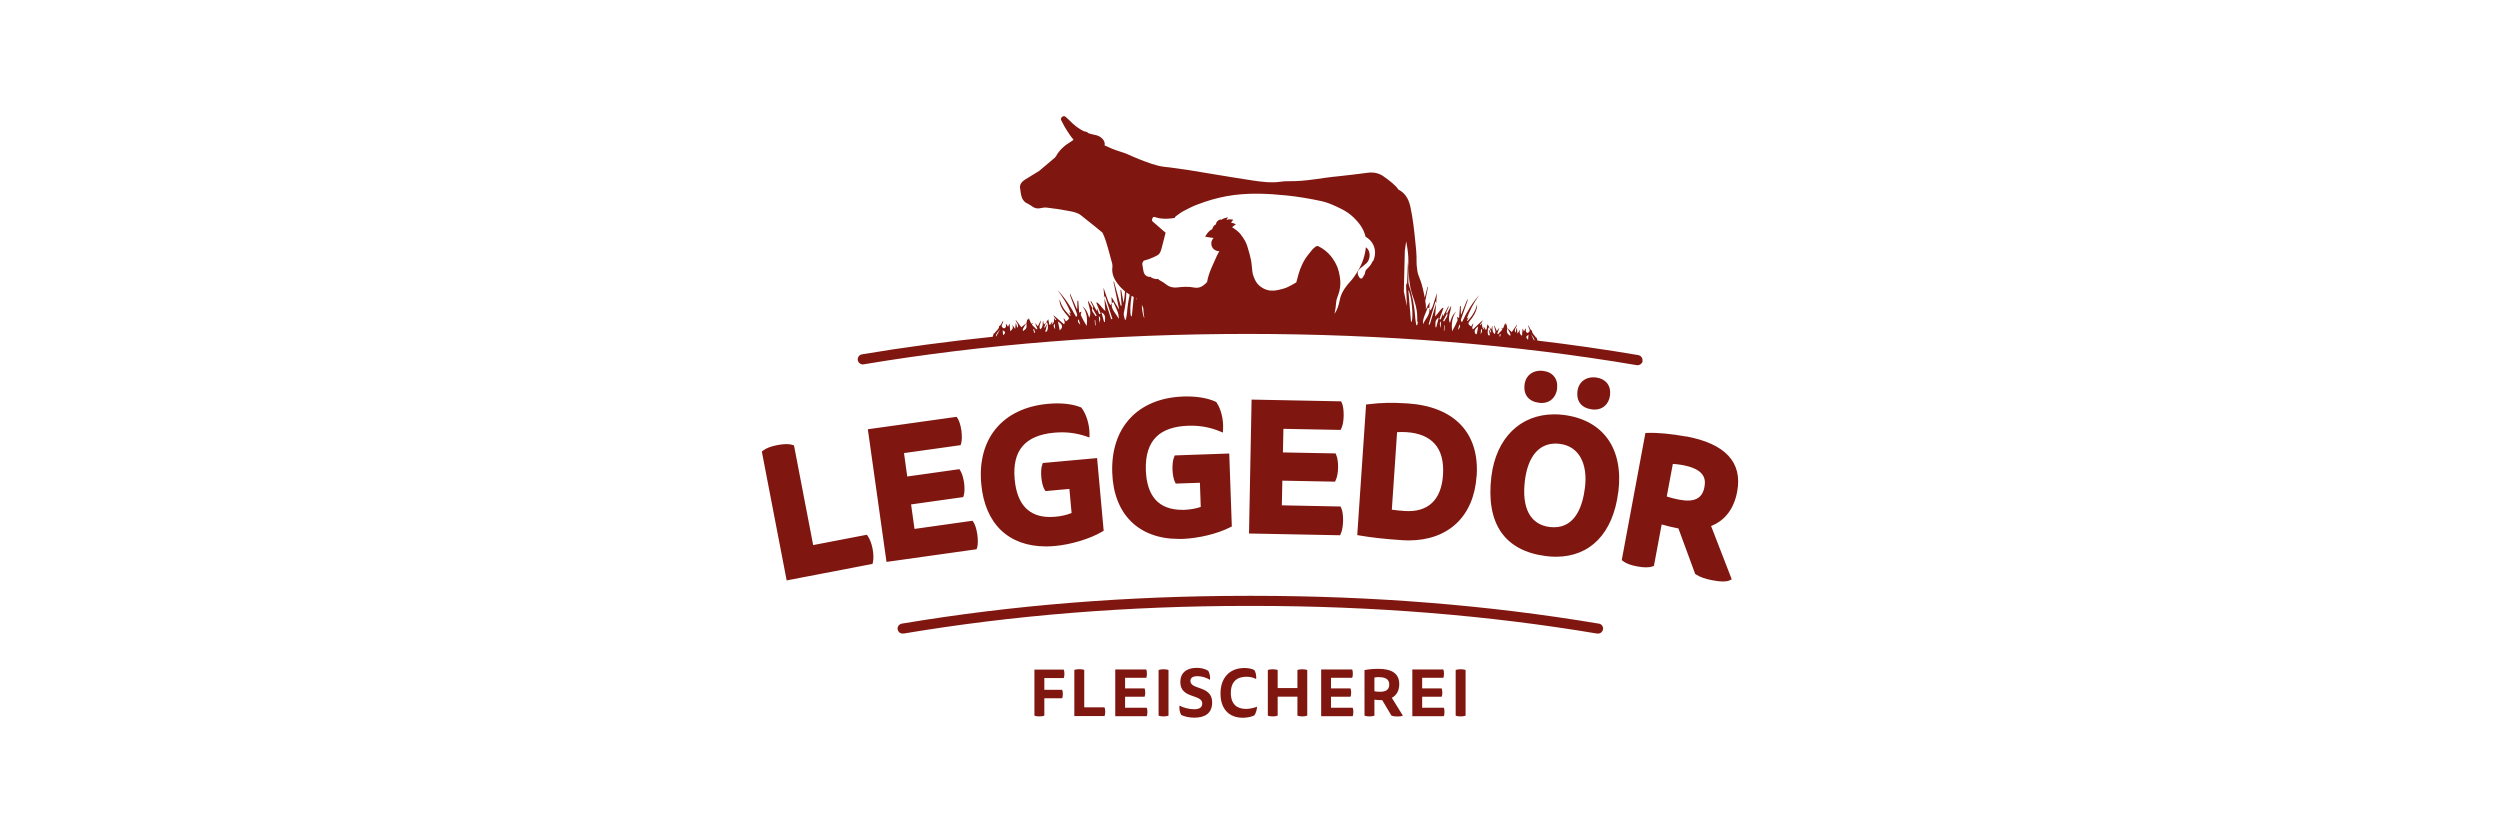 <svg xmlns="http://www.w3.org/2000/svg" id="Ebene_1" viewBox="0 0 300 100"><defs><style>.cls-1{fill:#7f1710;}</style></defs><path class="cls-1" d="M190.19,58.55c-.27,2.15-1.13,4.72-3.7,4.72-.17,0-.35-.01-.53-.03-2.33-.29-3.38-2.28-2.97-5.59.36-2.85,1.66-4.42,3.67-4.42.18,0,.36.01.55.04,2.21.28,3.36,2.3,2.98,5.29M194.2,59.05c.65-5.2-1.8-8.66-6.56-9.26-.38-.05-.75-.07-1.12-.07-4.08,0-6.97,2.84-7.55,7.42-.35,2.83.04,5.08,1.16,6.71,1.11,1.6,2.92,2.57,5.38,2.88.41.05.81.08,1.2.08h0c4.14,0,6.86-2.83,7.48-7.75M193.2,47.41c.07-.58-.06-1.09-.38-1.47-.3-.35-.74-.57-1.28-.64-1.2-.15-2.1.52-2.24,1.62-.16,1.25.48,2.05,1.76,2.21.1.01.2.02.3.02,1,0,1.71-.67,1.85-1.74M186.85,46.62c.14-1.14-.51-1.97-1.66-2.11-1.2-.15-2.1.52-2.24,1.62-.16,1.25.49,2.05,1.76,2.21.1.01.2.02.3.02,1,0,1.71-.67,1.85-1.74M107.71,75.42c0,.34.27.61.61.61.04,0,.07-.01.1-.02v.02c13.08-2.2,26.94-3.32,41.28-3.32.1,0,.2,0,.3,0h0s.03,0,.04,0c.01,0,.03,0,.04,0h0c.1,0,.2,0,.3,0,14.34,0,28.2,1.12,41.28,3.32v-.02s.07.02.1.02c.34,0,.61-.27.61-.61,0-.31-.23-.55-.52-.59h0s-.05,0-.07-.01c0,0-.01,0-.02,0,0,0,0,0,0,0-13.11-2.2-27.01-3.32-41.38-3.32-.11,0-.23,0-.34,0-.11,0-.23,0-.34,0-14.38,0-28.27,1.12-41.38,3.32,0,0,0,0,0,0,0,0-.01,0-.02,0-.02,0-.05,0-.07.01h0c-.29.05-.52.29-.52.59M173.16,57c-.2,3.01-1.8,4.5-4.59,4.32-.57-.04-1.09-.09-1.55-.16l.63-9.3c.35-.03.75-.02,1.15,0,1.48.1,2.6.56,3.34,1.37.79.86,1.13,2.13,1.02,3.77M177.2,57.12c.35-5.16-2.67-8.33-8.28-8.71-1.8-.12-3.24-.09-4.72.1l-.27.03-1.06,15.67.29.05c1.39.24,3.05.43,5.08.56.27.02.53.03.79.03,4.78,0,7.84-2.89,8.16-7.73M160.85,60.78l-7.03-.14.06-2.96,6.32.12.09-.19c.16-.33.27-.89.28-1.5.01-.61-.07-1.16-.22-1.51l-.08-.19-6.32-.12.06-2.83,6.86.13.09-.18c.16-.31.27-.89.28-1.53.01-.64-.07-1.22-.22-1.54l-.09-.18-10.74-.21-.31,16.07,10.92.21.09-.18c.19-.37.27-1.04.28-1.55.01-.64-.07-1.23-.22-1.54l-.09-.18ZM143.99,57.95l.1,2.88c-.56.2-1.27.32-1.98.35-.08,0-.17,0-.25,0-2.78,0-4.25-1.6-4.36-4.77-.06-1.78.37-3.13,1.27-4.01.84-.81,2.11-1.25,3.79-1.31,1.34-.05,2.6.17,3.75.64l.43.18.03-.46c.06-1.09-.25-2.38-.77-3.13l-.05-.08-.08-.04c-.99-.45-2.34-.67-3.86-.62-5.46.19-8.73,3.7-8.54,9.15.17,4.97,3.16,7.94,7.98,7.94.14,0,.29,0,.43,0,1.96-.07,4.22-.62,5.75-1.4l.19-.1-.31-8.75-6.53.23-.08.18c-.17.38-.22,1.03-.2,1.52.02.49.11,1.14.3,1.5l.1.18,2.89-.1ZM128.33,58.69l.26,2.87c-.55.23-1.25.39-1.96.45-.21.02-.42.03-.62.03-2.55,0-3.98-1.52-4.25-4.53-.31-3.44,1.24-5.27,4.76-5.59,1.35-.12,2.6.03,3.78.43l.44.15v-.46c0-1.09-.39-2.36-.94-3.08l-.06-.07-.09-.03c-1.02-.4-2.37-.54-3.89-.4-5.44.49-8.51,4.18-8.01,9.61.43,4.77,3.26,7.5,7.77,7.5.35,0,.71-.02,1.07-.05,1.95-.18,4.18-.85,5.67-1.72l.18-.11-.79-8.72-6.51.59-.07.19c-.15.39-.16,1.04-.11,1.53.04.49.17,1.13.39,1.48l.11.17,2.88-.26ZM104.14,51.51l2.24,15.92,10.81-1.52.06-.19c.13-.39.1-1.07.03-1.58-.09-.63-.27-1.2-.46-1.48l-.12-.17-6.96.98-.41-2.94,6.26-.88.06-.2c.11-.35.12-.92.04-1.52-.09-.61-.25-1.14-.45-1.45l-.11-.18-6.26.88-.39-2.81,6.79-.95.06-.19c.11-.33.12-.92.04-1.56-.09-.63-.27-1.2-.46-1.48l-.12-.17-10.64,1.49ZM104.02,64.17l-6.44,1.24-2.3-11.96-.18-.06c-.41-.14-1.03-.13-1.82.02-.77.15-1.36.38-1.71.66l-.15.12,2.98,15.46,10.3-1.98.05-.2c.09-.37.08-1.03-.04-1.63-.11-.58-.34-1.18-.56-1.49l-.12-.17ZM180.77,38.85s0,.02,0,.03c.02-.02.05-.03.07-.05-.03,0-.05.01-.08.02M172.36,36.19c0,.08-.01.15-.02.22.02-.07.04-.15.07-.22-.02,0-.03,0-.05,0M132.52,35.77c0-.08-.01-.15-.02-.22-.02,0-.04,0-.05,0,.02.07.05.15.07.22M123.15,38.26s.05.03.08.05c0-.01,0-.02,0-.03-.03,0-.06-.01-.09-.02M184.15,40.84s-.04,0-.07,0c-.12-.25-.24-.5-.36-.75.16.25.4.49.43.76M183.42,40.18c-.02.2-.03.38-.05.57-.01,0-.02,0-.03,0-.26-.26-.25-.38.08-.57M180.09,40.1c-.02.09-.05.18-.07.27-.04,0-.07,0-.11-.01.03-.09.05-.18.08-.27.03,0,.07.01.1.02M177.68,40.11c.02-.22.03-.44.05-.66.24.24.05.44-.05.66M177.39,39.16c-.06.31-.12.63-.18.94-.04,0-.09,0-.13-.01-.26-.35-.07-.66.32-.93M174.94,39.58c.06-.22.13-.43.19-.65.19.26,0,.46-.19.65M173.37,39.05c-.02.21-.03.42-.05.63-.02,0-.04,0-.06,0,.02-.21.03-.42.05-.63.02,0,.04,0,.06,0M172.93,38.55c-.02.27-.04.55-.06.82-.06-.29-.19-.57.06-.82M172.65,38.11c-.1.39-.2.78-.3,1.17-.03,0-.06,0-.09-.01.02-.4-.15-.83.39-1.16M170.14,38.7c-.03.11-.06.22-.08.32-.03,0-.06,0-.1,0-.04-.26-.11-.52-.12-.78-.08-1.37-.33-2.73-.78-4.09-.08-.24-.05-.49-.05-.73,0-.66,0-1.31-.06-1.97-.04.92-.07,1.85-.11,2.77,0,0-.02,0-.02,0-.01-.07-.02-.13-.03-.2-.02,0-.05,0-.07,0,.04.87.07,1.74.11,2.62,0,0-.01,0-.02,0-.12-.56-.23-1.12-.35-1.68.04-1.63.08-3.25.12-4.88.05-.37.1-.75.16-1.12.08.4.15.81.2,1.23.14,1.09,0,1.32.11,2.71.07.88.15,1.67.43,2.47l.02.06c.27.78.54,1.59.56,2.42v.13c0,.07.01.13.01.2,0,.07,0,.14,0,.22v.11c0,.07.03.13.08.18M169,34.79c.39.62.62,3.1.41,3.81-.03,0-.06,0-.09,0-.11-1.27-.21-2.54-.32-3.8M164.74,31.31c-.17.38-.38.67-.66.92-.17.15-.25.29-.27.49-.02.17-.11.31-.2.44-.03.05-.06.1-.09.15-.04.07-.1.11-.17.12-.07,0-.13-.02-.18-.08-.13-.17-.28-.41-.24-.67.03-.25.22-.41.35-.52.23-.18.47-.37.7-.58.21-.2.34-.5.37-.84.03-.34-.06-.66-.23-.87-.04-.04-.08-.09-.13-.13-.02-.02-.05-.05-.08-.07-.04.39-.12.75-.19,1.03-.26,1.03-.78,1.87-1.26,2.56-.15.21-.31.4-.48.58-.1.11-.2.22-.29.34-.53.65-.82,1.24-.93,1.87-.12.66-.32,1.17-.62,1.62.11-.47.16-.92.19-1.31.02-.28.07-.49.15-.68.11-.26.19-.54.25-.77.13-.53.15-1.09.05-1.72-.07-.43-.16-.79-.28-1.1-.2-.5-.47-.95-.79-1.35-.4-.49-.88-.87-1.46-1.17-.04-.02-.09-.03-.12-.04-.09-.01-.17,0-.23.05l-.06.05c-.13.1-.26.2-.37.33-.14.16-.27.33-.4.5-.06.08-.12.15-.18.23-.34.43-.61.94-.88,1.64-.13.34-.22.69-.31,1.03-.04.16-.08.32-.13.48,0,.03-.01.04-.02.05-.07.04-.14.08-.21.12-.29.17-.58.34-.89.47-.29.13-.61.21-.95.29-.82.2-1.47.12-2.05-.25-.27-.17-.49-.37-.65-.6-.16-.22-.27-.5-.37-.75-.07-.16-.11-.35-.14-.55-.02-.18-.04-.37-.06-.55-.03-.29-.05-.59-.11-.88-.1-.51-.26-1.02-.4-1.5l-.05-.17c-.06-.21-.16-.42-.28-.64-.15-.25-.32-.53-.54-.8-.16-.2-.37-.36-.58-.53-.13-.1-.28-.2-.42-.29l.46-.36-.34-.12c-.09-.03-.17-.05-.25-.06l.27-.36-.35-.04c-.19-.02-.34.02-.47.09l.19-.34-.46.13c-.17.05-.3.12-.4.22l-.02-.12-.23.12c-.14.07-.3.21-.34.5-.25.13-.37.3-.44.58-.32.14-.52.39-.69.64l-.17.25.3.06c.25.05.48.07.72.1-.02.02-.04.05-.06.08-.31.37-.27.95.07,1.26.18.16.41.25.68.26-.09.16-.19.32-.27.49-.18.38-.35.76-.51,1.14l-.14.32c-.21.48-.44,1.08-.55,1.74-.49.55-.98.77-1.51.67-.72-.15-1.45-.09-2.07-.02-.54.06-1.02-.08-1.42-.43-.14-.12-.31-.21-.5-.32-.09-.05-.19-.11-.29-.17-.04-.03-.07-.07-.09-.11-.11.03-.2.04-.32.02-.12-.02-.25-.07-.45-.15-.06-.02-.1-.07-.12-.13-.04.02-.07.03-.12.03-.42-.04-.67-.28-.75-.73l-.03-.17c-.04-.2-.07-.4-.1-.6-.02-.12.03-.22.06-.28,0-.01.01-.02.02-.04.03-.08.08-.13.15-.15.06-.02.12-.03.18-.05.13-.03.25-.07.37-.11l.14-.06c.3-.12.6-.24.88-.4.36-.2.45-.6.57-1.06l.03-.13c.09-.35.18-.71.27-1.04l.11-.43s.01-.04.02-.05c-.04-.03-.07-.06-.11-.09-.34-.29-.68-.58-1.01-.88l-.44-.38c-.08-.07-.1-.18-.06-.29l.04-.11c.05-.12.16-.18.27-.14.2.07.41.13.63.16.57.09,1.13.05,1.78-.05,0-.08.04-.15.11-.19.09-.06.18-.13.27-.2.21-.15.42-.31.65-.43.63-.33,1.15-.59,1.71-.8,1.2-.46,2.34-.78,3.48-.99,2.52-.46,5.03-.3,7.15-.09,1.38.14,2.82.38,4.29.7.78.18,1.52.52,2.34.93.55.27,1.06.63,1.48,1.04.49.48,1.17,1.23,1.41,2.29,1.05.6,1.42,1.78.91,2.92M137.02,36.57c.06.13.12.27.18.43.02.36.04.71.11,1.06,0,.03,0,.07-.02.1-.19-.53-.26-1.06-.27-1.6M136.43,35.8c-.01.05-.03.11-.04.16,0,0-.02,0-.02,0,0-.06,0-.12.01-.18.02,0,.03.01.05.02M136.05,35.64c-.08.77-.15,1.53-.23,2.3-.03,0-.07,0-.1,0-.14-.43-.09-1.52.07-2.44.09.05.17.1.26.14M135.57,35.36c-.17.74-.28,1.47-.33,2.21-.02.26-.09.52-.14.79-.04,0-.07,0-.11,0-.05-.27-.19-.54-.13-.81.18-.83.29-1.65.3-2.47.13.1.26.19.4.28M132.59,38.63s-.07,0-.1.01c-.11-.39-.22-.78-.32-1.17.6.33.41.75.42,1.15M131.92,38.74c-.02-.27-.04-.55-.06-.82.28.25.13.54.06.82M131.48,39.04s-.05,0-.07,0c-.02-.21-.03-.42-.05-.63.02,0,.05,0,.07,0,.02.21.03.42.05.63M129.64,38.96c-.21-.19-.41-.39-.2-.65.07.22.14.43.2.65M127.17,39.64c-.07-.36-.15-.72-.22-1.07.48.31.72.65.22,1.07M126.62,39.51c-.11-.21-.31-.41-.05-.66.02.22.03.44.05.66M124.22,39.92s-.08,0-.12.01c-.04-.14-.08-.27-.12-.41.04,0,.07-.01.11-.02.04.14.09.28.13.42M120.37,40.23c-.02-.21-.03-.39-.05-.6.37.19.38.32.05.6M119.99,39.53c-.15.28-.29.55-.44.83-.01,0-.02,0-.04,0-.01-.3.28-.56.48-.83M197.09,43.31c.06-.33-.17-.64-.5-.7-3.95-.67-7.99-1.25-12.09-1.74l-.11-.38s-.02.04-.04.06c-.18-.31-.55-.56-.5-.85-.31-.2-.28-.45-.44-.66-.09.3.45.65-.1.92-.33-.15-.17-.36-.2-.58-.09.15-.16.25-.25.39-.05-.13-.08-.23-.11-.32-.01,0-.03,0-.04,0-.02.28-.04.56-.07.85-.37-.26-.3-.52-.22-.78-.1.16-.2.32-.33.52-.02-.25-.04-.46-.05-.67,0,0-.02,0-.03,0-.03.08-.07.17-.08.25-.02.1-.02.2-.06.29-.28-.36.16-.64.17-.97-.21.3-.41.59-.63.91-.19-.18-.37-.34-.55-.51,0,0,0,0,0,0,.13.23.26.46.37.69.04.09,0,.18,0,.28-.19-.13-.33-.27-.37-.4-.05-.19-.01-.37,0-.56,0,0,0,0,0-.01,0,0,0,0,0,0h0c-.03-.15-.06-.3-.08-.44-.03.02-.05.04-.09.06-.01-.06-.02-.11-.03-.15-.02,0-.03,0-.05-.01-.08.21-.16.41-.25.63-.09-.04-.14-.07-.2-.1,0,.02,0,.03,0,.04.15.1.14.18.03.28-.15.14-.27.29-.4.43-.04,0-.08-.02-.12-.02.08-.23.17-.47.25-.7,0,0-.01,0-.02,0-.08.11-.17.21-.28.36-.12-.26-.21-.48-.31-.7-.05.34.29.7.05,1.07-.39-.35-.2-.7-.3-1.03-.03.14-.05.28-.09.47-.1-.1-.16-.16-.22-.22,0,0,0,0,0,0,.06.19.13.39.2.58-.03,0-.06,0-.09,0-.06-.11-.11-.22-.17-.33-.01,0-.03,0-.04,0,.05.23.1.45.14.68-.07,0-.14-.01-.21-.02-.1-.3-.05-.61.03-.91,0-.01.08-.01.13-.02,0,0,0,0,0,0,0,0,0,0,0,0,0,0,0,0,0,0-.08-.13-.16-.26-.24-.38-.04.21-.08.44-.13.66-.03,0-.05,0-.08,0-.08-.12-.15-.23-.23-.35-.02,0-.03,0-.05,0,.04.11.08.22.12.35-.28-.25-.29-.29-.28-.81-.05.09-.1.17-.15.26-.03,0-.07-.02-.1-.03.11-.17.21-.33.32-.5-.02,0-.03-.02-.05-.02-.36.34-.72.69-1.12,1.06-.21-.3.08-.5.03-.74-.08.13-.16.26-.24.39-.37-.25-.41-.38-.18-.66.41-.49.74-1,.86-1.57.03-.14.04-.28.03-.43-.07.22-.12.45-.22.67-.11.23-.24.46-.39.69-.15.21-.34.42-.51.63-.03,0-.07-.02-.1-.03.06-.12.13-.24.21-.39-.1.07-.16.11-.22.15.31-.99.86-1.92,1.48-2.83-.89,1.01-1.51,2.09-2.04,3.2-.04,0-.07,0-.11,0-.01-.09-.06-.2-.03-.28.24-.72.5-1.44.75-2.16.04-.1.05-.21.04-.32-.25.62-.51,1.24-.76,1.86-.02,0-.03,0-.05,0,0-.33,0-.66-.01-.98-.03,0-.06,0-.09,0-.04.46-.07.92-.11,1.43-.13-.07-.17-.1-.24-.13,0,.03,0,.04,0,.06.02.13.09.27.04.39-.18.43-.39.86-.64,1.27-.08-.82-.04-1.62.47-2.36-.45.41-.6.9-.73,1.38-.31-.71.1-1.37.16-2.09-.18.33-.33.62-.49.9.14.38-.22.66-.35.98-.05-.01-.1-.02-.15-.03.16-.3.31-.6.47-.9-.03-.06-.1-.12-.08-.16.09-.23.21-.45.31-.67-.03,0-.05-.01-.08-.02-.2.38-.4.76-.6,1.15-.02,0-.03,0-.05,0,0-.08.01-.16.02-.25,0,0-.02,0-.03,0-.07.22-.15.43-.23.65-.06-.01-.12-.02-.17-.03.17-.45.33-.89.5-1.34-.03-.01-.06-.02-.09-.03-.09.09-.2.17-.28.27-.2.26-.39.52-.64.78.04-.52.08-1.03.12-1.54-.25.84-.51,1.67-.76,2.51-.05,0-.09-.01-.14-.02.27-.91.54-1.81.81-2.72.04,0,.07,0,.11,0,.03-.35.06-.71.08-1.05-.16.49-.32,1.05-.51,1.6-.06.16-.16.32-.25.5-.06-.1-.11-.18-.16-.26h0c.17.71-.48,1.27-.75,1.9-.06-.71.34-1.34.58-2.01.07.05.12.08.16.1h0s0,0,0,0c0,0,0,0,.01,0,.02-.22.03-.44.05-.66-.01,0-.02-.01-.03-.02-.15.27-.3.54-.44.81.02-.21.03-.41,0-.61-.01-.13-.04-.26-.06-.39.11-.56.22-1.13.33-1.69-.02,0-.04,0-.06,0-.11.43-.22.86-.33,1.29-.09-.49-.2-.98-.34-1.51-.07-.27-.17-.52-.26-.77-.13-.32-.24-.63-.29-.94-.18-1.11-.03-1.34-.14-2.44l-.07-.73c-.15-1.49-.3-3.04-.63-4.54-.22-1-.69-1.67-1.43-2.04-.2-.3-.46-.56-.75-.8-.33-.27-.66-.53-1.01-.77-.58-.42-1.23-.54-1.92-.45-1.17.14-2.34.31-3.51.42-2.02.18-4,.65-6.04.59-.31,0-.63.02-.93.07-1.11.16-2.22.01-3.31-.15-2.61-.39-5.21-.85-7.82-1.27-.95-.15-1.9-.26-2.85-.38-1.02-.13-1.96-.52-2.91-.88-.56-.21-1.11-.48-1.66-.71-.22-.09-.46-.15-.69-.23-.35-.12-.71-.23-1.05-.38-.22-.09-.43-.19-.64-.29-.03-.02-.06-.03-.1-.04-.02-.01-.05-.02-.07-.03.01-.07.02-.13.02-.19-.02-.49-.53-.96-1.17-1.07-.27-.05-.53-.12-.78-.2-.01-.01-.03-.03-.04-.04-.11-.1-.34-.21-.43-.16,0,0,0,0,0,0-.65-.3-1.24-.74-1.8-1.33-.11-.12-.23-.22-.34-.32-.05-.04-.1-.09-.15-.13-.11-.1-.27-.1-.38,0l-.08.07c-.09.09-.12.23-.06.34.06.11.12.22.17.33.13.26.27.52.43.77l.09.14c.24.38.49.76.79,1.1-.09.1-.21.18-.35.26-.73.43-1.35.99-1.76,1.74-.06.11-.17.2-.27.28-.58.49-1.16.99-1.74,1.47-.25.16-.5.31-.75.46-.31.18-.61.37-.91.56-.2.13-.74.47-.63,1.07.02.11.03.23.05.34.06.47.12.99.62,1.37.07.05.14.08.19.1.02,0,.04.01.05.02l.1.06c.1.06.2.11.28.17.36.3.72.41,1.14.32.26-.05.52-.1.76-.07h0c.87.1,1.64.22,2.35.35.09.02.19.03.28.05.56.1,1.09.2,1.52.55.23.19.47.38.71.57.19.15.39.31.58.46l.35.28c.3.25.61.5.91.75h0c.15.3.27.62.38.95.3.91.53,1.84.78,2.76.03.12.04.26.03.39-.12.83.21,1.5.7,2.12.24.31.52.58.81.83-.03.46-.08.92-.17,1.38-.1-.53-.2-1.04-.29-1.55-.03,0-.06,0-.09.01.05.62.1,1.24.15,1.86-.04,0-.08,0-.12.01-.27-.96-.53-1.92-.8-2.88-.02,0-.05,0-.07,0,.23,1.1.46,2.2.68,3.3-.01,0-.02,0-.03,0-.28-.47-.57-.95-.85-1.42-.01,0-.03.01-.04.02.02.22.03.44.05.66,0,0,0,0,.01,0,0,0,0,0,0,0,.05-.03.1-.06.18-.11.26.67.7,1.3.63,2.01-.29-.63-1-1.18-.81-1.9h0c-.05.08-.11.16-.18.26-.1-.18-.22-.34-.28-.5-.2-.55-.38-1.11-.55-1.6.03.34.05.69.08,1.05.04,0,.08,0,.12-.01.29.91.58,1.81.87,2.72-.05,0-.1.02-.15.02-.27-.84-.55-1.67-.82-2.51.04.51.08,1.02.12,1.54-.27-.25-.47-.52-.69-.77-.08-.09-.2-.18-.3-.27-.03.01-.07.02-.1.03.18.44.36.89.53,1.33-.06.01-.13.02-.19.03-.08-.22-.16-.43-.24-.65,0,0-.02,0-.03,0,0,.08.01.16.02.25-.02,0-.04,0-.05,0-.22-.38-.43-.76-.65-1.14-.03,0-.06.01-.09.02.12.22.24.45.34.67.02.05-.06.11-.09.16.17.3.34.6.51.9-.05.01-.11.02-.16.03-.15-.32-.54-.6-.38-.98-.17-.29-.34-.57-.53-.9.07.73.51,1.38.16,2.09-.14-.48-.3-.97-.8-1.37.56.74.6,1.54.5,2.35-.27-.42-.5-.84-.69-1.27-.05-.12.03-.26.05-.39,0-.02,0-.04,0-.06-.07.04-.12.06-.26.13-.04-.51-.08-.97-.11-1.43-.03,0-.07,0-.1,0,0,.33-.01.66-.02.98-.02,0-.04,0-.05,0-.27-.62-.55-1.23-.82-1.85-.02.11,0,.22.04.32.27.72.55,1.44.81,2.16.03.09-.02.19-.03.28-.04,0-.08,0-.12,0-.57-1.1-1.25-2.18-2.21-3.18.68.9,1.27,1.83,1.61,2.82-.07-.04-.13-.08-.24-.15.09.15.16.27.23.39-.04,0-.08.02-.11.03-.19-.21-.39-.41-.56-.62-.17-.22-.31-.45-.43-.69-.11-.22-.16-.45-.24-.67-.02.15,0,.29.03.43.12.56.48,1.07.93,1.56.25.28.21.41-.2.66-.09-.13-.17-.26-.26-.39-.06.24.26.45.03.74-.43-.37-.83-.71-1.22-1.05-.02,0-.03.02-.05.03.12.17.23.33.35.5-.04,0-.08.02-.11.03-.05-.09-.11-.17-.16-.26,0,.51,0,.56-.31.81.05-.13.09-.24.13-.35-.02,0-.03,0-.05,0-.08.12-.17.23-.25.35-.03,0-.06,0-.09,0-.05-.22-.09-.45-.13-.66-.09.13-.18.26-.27.39,0,0,0,0,0,0,0,0,0,0,0,0,0,0,0,0,0,0,.06,0,.14,0,.15.02.1.35.15.71-.07,1.07-.06,0-.11.01-.17.02l.2-.84s-.03,0-.05,0c-.06.11-.12.22-.19.33-.03,0-.07,0-.1,0,.07-.19.15-.39.22-.58,0,0,0,0,0,0-.07.06-.14.12-.25.23-.04-.19-.06-.33-.09-.47-.12.34.09.68-.34,1.04-.26-.37.12-.73.06-1.07-.11.22-.22.44-.34.7-.13-.15-.22-.26-.31-.36,0,0-.02,0-.02,0,.09.23.18.47.27.7-.04,0-.09.02-.13.02-.14-.14-.27-.29-.43-.43-.12-.1-.13-.19.03-.29.01,0,0-.02,0-.04-.07.03-.12.06-.22.1-.09-.22-.18-.43-.27-.63-.02,0-.04,0-.06.01-.01.04-.02.08-.04.15-.04-.03-.07-.04-.1-.06-.03.15-.06.29-.1.44h0s0,0,0,0c0,0,0,0,0,.01,0,.19.04.38-.01.56-.04.14-.2.27-.41.4,0-.09-.03-.19.01-.28.12-.23.27-.46.41-.69,0,0,0,0,0,0-.2.17-.4.34-.61.51-.23-.31-.46-.61-.68-.9.01.33.49.61.18.97-.04-.09-.04-.19-.06-.29-.02-.09-.06-.17-.09-.25-.01,0-.02,0-.03,0-.02.21-.04.42-.06.67-.14-.21-.25-.36-.36-.52.09.27.17.52-.24.78-.02-.28-.04-.56-.07-.85-.02,0-.03,0-.05,0-.04.1-.08.2-.13.33-.1-.14-.17-.25-.27-.39-.03.23.15.43-.22.59-.61-.26-.01-.62-.11-.92-.18.21-.15.46-.49.66.05.29-.36.55-.56.86-.02-.02-.03-.04-.05-.06l-.15.46c-5.34.56-10.59,1.25-15.69,2.11-.33.06-.55.37-.5.7.06.33.37.55.7.5,14.46-2.42,29.97-3.65,46.1-3.65s32.06,1.26,46.69,3.75c.03,0,.07,0,.1,0,.29,0,.55-.21.6-.5M204.53,58.46c-.26,1.38-1.23,1.84-3.03,1.5-.48-.09-1.08-.24-1.49-.38l.73-3.91c.38.02.78.06,1.18.14,2.66.5,2.8,1.67,2.61,2.65M202.31,52.38c-1.65-.31-3.42-.48-4.6-.43h-.26s-2.84,15.26-2.84,15.26l.15.12c.35.28.94.5,1.71.64.79.15,1.41.15,1.82,0l.18-.06.93-4.98c.53.16,1.26.34,1.85.45l.16.03,2.01,5.46.09.06c.48.32,1.13.55,2.07.72.45.08.84.13,1.17.13s.59-.04.78-.13l.28-.13-2.48-6.4c1.67-.65,2.75-2.07,3.13-4.12.66-3.52-1.41-5.76-6.15-6.64"></path><path class="cls-1" d="M174.68,85.87c.12.06.32.1.6.1s.48-.04.59-.1v-5.46c-.11-.06-.31-.1-.59-.1s-.48.04-.6.1v5.46ZM169.48,80.33v5.61h3.78c.05-.09.08-.3.08-.51s-.03-.41-.08-.5h-2.6v-1.32h2.34c.05-.1.08-.29.08-.5s-.03-.39-.08-.5h-2.34v-1.27h2.54c.05-.09.08-.29.08-.5s-.03-.41-.08-.5h-3.71ZM165.48,81.26c.79,0,1.23.26,1.23.89s-.42.86-1.1.86c-.23,0-.52-.02-.68-.06v-1.65c.17-.03.36-.05.55-.05M163.74,85.87c.12.06.32.1.6.1s.48-.04.59-.1v-1.91c.19.03.54.06.81.06h.13l1.1,1.85c.17.07.39.11.74.11.31,0,.53-.04.63-.11l-1.32-2.13c.54-.29.89-.83.89-1.64,0-1.32-.95-1.84-2.52-1.84-.58,0-1.23.06-1.65.15v5.47ZM158.54,80.33v5.61h3.78c.05-.09.08-.3.08-.51s-.03-.41-.08-.5h-2.6v-1.32h2.34c.05-.1.08-.29.08-.5s-.03-.39-.08-.5h-2.34v-1.27h2.54c.05-.09.08-.29.08-.5s-.03-.41-.08-.5h-3.71ZM155.69,85.87c.12.06.32.1.59.1s.47-.04.59-.1v-5.46c-.12-.06-.32-.1-.59-.1s-.47.04-.59.1v2.16h-2.37v-2.16c-.12-.06-.32-.1-.59-.1s-.47.04-.59.1v5.46c.12.06.32.1.59.1s.47-.04.59-.1v-2.27h2.37v2.27ZM150.74,81.48c.04-.35-.04-.81-.22-1.07-.29-.17-.75-.25-1.2-.25-1.7,0-2.86,1.11-2.86,3.07,0,1.81.99,2.9,2.68,2.9.55,0,1.04-.12,1.38-.28.19-.25.33-.76.32-1.05-.34.14-.83.27-1.32.27-1.06,0-1.82-.54-1.82-1.92s.76-1.94,1.88-1.94c.45,0,.8.09,1.17.28M141.54,84.66c-.05.34.02.84.21,1.14.43.2.98.32,1.57.32,1.19,0,2.14-.46,2.14-1.84,0-2.04-2.61-1.47-2.61-2.56,0-.36.26-.58.84-.58.54,0,1.09.18,1.51.44.05-.35-.04-.8-.21-1.09-.41-.24-.86-.35-1.39-.35-1.21,0-1.96.59-1.96,1.72,0,2.02,2.63,1.4,2.63,2.56,0,.42-.28.69-.98.69-.58,0-1.33-.19-1.77-.45M139.03,85.87c.12.06.32.1.6.1s.48-.04.59-.1v-5.46c-.11-.06-.31-.1-.59-.1s-.48.04-.6.1v5.46ZM133.83,80.33v5.61h3.78c.05-.09.08-.3.08-.51s-.03-.41-.08-.5h-2.6v-1.32h2.34c.05-.1.08-.29.08-.5s-.03-.39-.08-.5h-2.34v-1.27h2.54c.05-.09.08-.29.08-.5s-.03-.41-.08-.5h-3.71ZM132.54,85.94c.05-.1.09-.32.09-.54s-.04-.42-.09-.52h-2.43v-4.48c-.11-.06-.31-.1-.59-.1s-.48.04-.6.1v5.53h3.62ZM124.13,85.87c.12.06.32.1.6.1s.48-.04.59-.1v-2.08h2.14c.05-.09.08-.29.08-.5s-.03-.42-.08-.51h-2.14v-1.41h2.33c.05-.09.08-.3.08-.51s-.03-.42-.08-.51h-3.52v5.53Z"></path></svg>